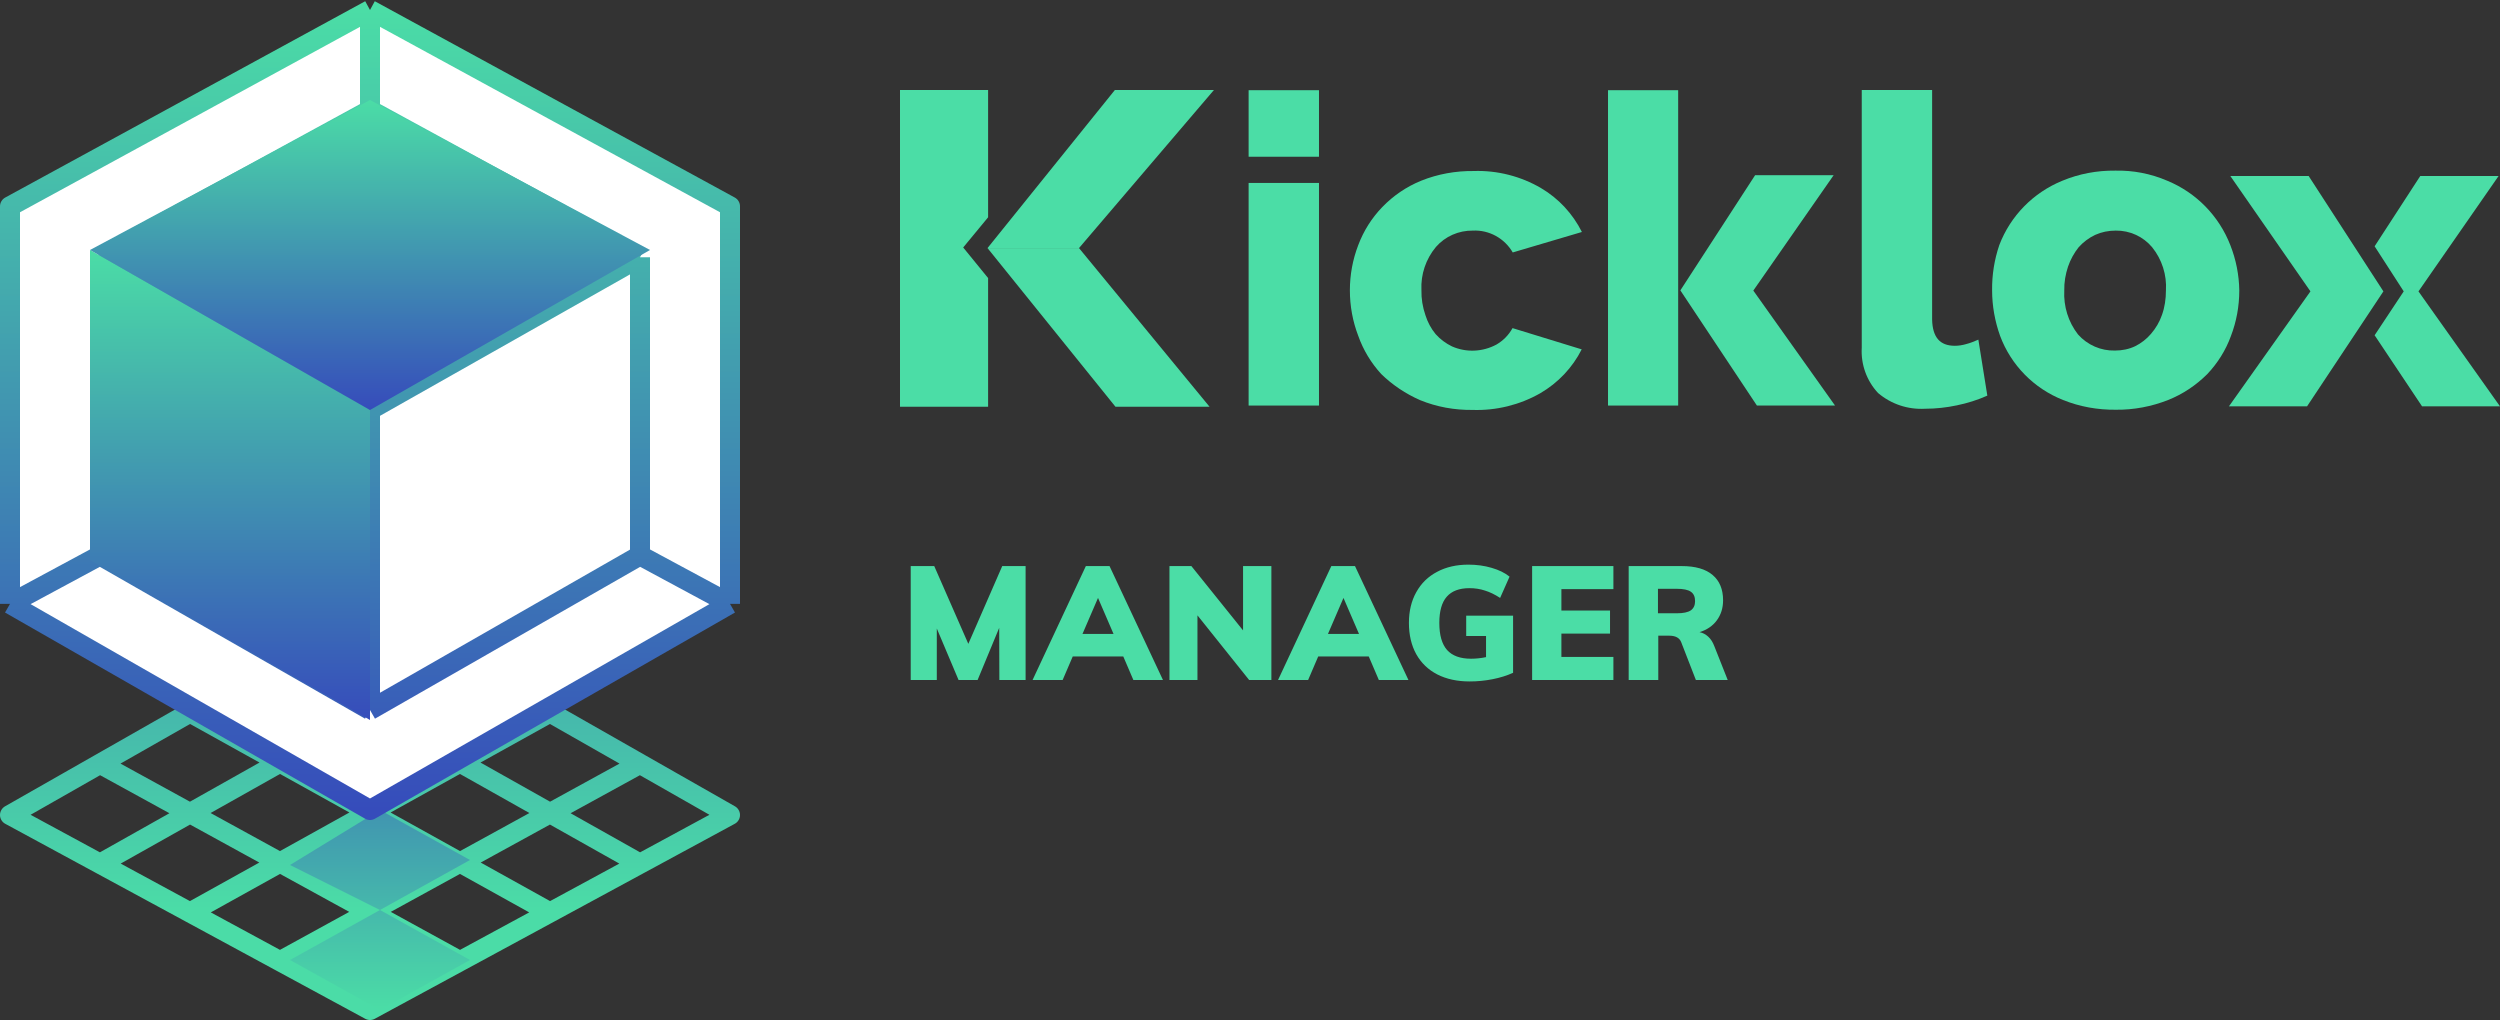 <svg xmlns="http://www.w3.org/2000/svg" width="250" height="102" viewBox="0 0 250 102" fill="none"><rect x="0" y="0" width="250" height="102" fill="#333333" stroke="none"/><path d="M151.253 32.811L158.17 34.936C157.253 36.763 155.798 38.292 154.024 39.325C151.971 40.496 149.619 41.072 147.247 40.993C145.453 41.013 143.679 40.695 142.025 40.02C140.569 39.384 139.234 38.49 138.118 37.398C137.101 36.286 136.324 34.995 135.825 33.585C135.267 32.136 134.988 30.587 134.988 29.038C134.988 27.489 135.267 25.959 135.825 24.51C136.364 23.08 137.181 21.789 138.237 20.697C139.334 19.565 140.649 18.671 142.104 18.076C143.779 17.4 145.573 17.083 147.367 17.102C149.719 17.023 152.071 17.619 154.104 18.81C155.858 19.843 157.273 21.372 158.19 23.199L151.273 25.245C150.456 23.835 148.921 22.981 147.287 23.06C145.872 23.04 144.516 23.636 143.599 24.689C142.583 25.9 142.064 27.449 142.144 29.018C142.124 29.872 142.264 30.706 142.543 31.52C142.762 32.215 143.101 32.851 143.559 33.407C144.018 33.923 144.576 34.34 145.194 34.638C146.629 35.273 148.263 35.194 149.639 34.459C150.317 34.062 150.875 33.506 151.253 32.811Z" fill="#4BDDA6"></path><path d="M131.898 18.294H124.862V40.556H131.898V18.294Z" fill="#4BDDA6"></path><path d="M131.898 9.02H124.862V15.673H131.898V9.02Z" fill="#4BDDA6"></path><path d="M167.817 9.02H160.801V40.556H167.817V9.02Z" fill="#4BDDA6"></path><path d="M223.928 29.058C223.928 30.607 223.649 32.156 223.091 33.605C222.573 35.035 221.755 36.326 220.719 37.418C219.603 38.53 218.267 39.424 216.812 40C215.158 40.655 213.384 40.993 211.59 40.973C209.776 40.993 207.982 40.675 206.307 40C203.397 38.848 201.105 36.525 200.009 33.585C199.49 32.136 199.211 30.587 199.211 29.038C199.191 27.509 199.431 25.979 199.929 24.51C201.045 21.59 203.317 19.267 206.228 18.076C207.902 17.38 209.696 17.043 211.51 17.063C213.304 17.023 215.078 17.361 216.732 18.076C219.622 19.267 221.895 21.59 223.031 24.51C223.609 25.979 223.908 27.509 223.928 29.058ZM216.593 29.058C216.692 27.489 216.194 25.94 215.217 24.728C214.32 23.656 212.985 23.04 211.57 23.06C210.852 23.06 210.154 23.199 209.497 23.497C208.879 23.795 208.321 24.212 207.862 24.728C207.404 25.304 207.045 25.959 206.806 26.655C206.547 27.429 206.407 28.243 206.427 29.058C206.347 30.626 206.826 32.195 207.802 33.446C208.739 34.499 210.095 35.095 211.51 35.055C212.207 35.055 212.905 34.916 213.523 34.618C214.121 34.32 214.659 33.903 215.098 33.387C215.576 32.831 215.955 32.195 216.194 31.5C216.473 30.726 216.593 29.892 216.593 29.058Z" fill="#4BDDA6"></path><path d="M197.836 33.963L198.733 39.563C197.756 40 196.74 40.318 195.683 40.536C194.647 40.755 193.59 40.874 192.514 40.874C190.8 40.973 189.125 40.417 187.81 39.305C186.674 38.093 186.076 36.445 186.175 34.777V9H193.212V31.957C193.252 33.705 193.969 34.578 195.484 34.578C195.863 34.578 196.222 34.519 196.58 34.419C197.039 34.3 197.437 34.141 197.836 33.963Z" fill="#4BDDA6"></path><path d="M168.036 29.038L175.691 40.556H183.504L175.332 29.058L183.365 17.52H175.511L168.036 29.038Z" fill="#4BDDA6"></path><path d="M107.9 24.808L120.956 40.675H111.547L98.751 24.808H107.9Z" fill="#4BDDA6"></path><path d="M111.488 9H121.394L107.9 24.808H98.751L111.488 9Z" fill="#4BDDA6"></path><path d="M250 40.635H242.206L237.462 33.526L240.372 29.137L237.462 24.629L242.027 17.599H249.86L241.847 29.137L250 40.635Z" fill="#4BDDA6"></path><path d="M238.34 29.137L230.705 40.635H222.892L231.044 29.137L223.031 17.599H230.865L238.34 29.137Z" fill="#4BDDA6"></path><path d="M98.81 27.806V40.675H90V9H98.81V21.73L96.319 24.748L98.81 27.806Z" fill="#4BDDA6"></path><path d="M102.56 56.608V68H99.936L99.92 62.784L97.76 68H95.856L93.68 62.848V68H91.072V56.608H93.424L96.832 64.384L100.224 56.608H102.56ZM112.329 65.648H107.273L106.265 68H103.257L108.585 56.608H110.953L116.297 68H113.337L112.329 65.648ZM111.353 63.392L109.801 59.792L108.249 63.392H111.353ZM127.138 56.608V68H124.914L119.746 61.536V68H116.946V56.608H119.138L124.306 63.04V56.608H127.138ZM136.876 65.648H131.82L130.812 68H127.804L133.132 56.608H135.5L140.844 68H137.884L136.876 65.648ZM135.9 63.392L134.348 59.792L132.796 63.392H135.9ZM151.308 61.568V67.28C150.7 67.557 150.017 67.771 149.26 67.92C148.513 68.069 147.745 68.144 146.956 68.144C145.719 68.144 144.641 67.909 143.724 67.44C142.817 66.971 142.119 66.299 141.628 65.424C141.137 64.539 140.892 63.493 140.892 62.288C140.892 61.115 141.137 60.091 141.628 59.216C142.119 58.331 142.812 57.653 143.708 57.184C144.604 56.704 145.649 56.464 146.844 56.464C147.665 56.464 148.439 56.571 149.164 56.784C149.9 56.997 150.497 57.291 150.956 57.664L150.012 59.792C149.489 59.451 148.983 59.205 148.492 59.056C148.012 58.896 147.495 58.816 146.94 58.816C145.927 58.816 145.169 59.104 144.668 59.68C144.177 60.245 143.932 61.115 143.932 62.288C143.932 63.504 144.188 64.405 144.7 64.992C145.223 65.579 146.023 65.872 147.1 65.872C147.601 65.872 148.103 65.819 148.604 65.712V63.6H146.62V61.568H151.308ZM153.212 56.608H161.34V58.912H156.14V61.056H161.003V63.36H156.14V65.696H161.34V68H153.212V56.608ZM172.772 68H169.588L168.116 64.208C167.945 63.781 167.545 63.568 166.916 63.568H165.828V68H162.868V56.608H168.164C169.54 56.608 170.574 56.907 171.268 57.504C171.961 58.091 172.308 58.933 172.308 60.032C172.308 60.8 172.1 61.467 171.684 62.032C171.278 62.587 170.702 62.981 169.956 63.216C170.276 63.28 170.564 63.429 170.82 63.664C171.076 63.899 171.278 64.213 171.428 64.608L172.772 68ZM167.684 61.328C168.324 61.328 168.788 61.232 169.076 61.04C169.364 60.837 169.508 60.528 169.508 60.112C169.508 59.675 169.364 59.36 169.076 59.168C168.798 58.976 168.334 58.88 167.684 58.88H165.796V61.328H167.684Z" fill="#4BDDA6"></path><path d="M19 91.25L28 96.125M19 91.25L10 86.375M19 91.25L55 71.25M19 71.25L10 76.375M19 71.25L28 66.125M19 71.25L55 91.25M55 71.25L46 66.125M55 71.25L64 76.375M55 91.25L46 96.125M55 91.25L64 86.375M46 96.125L37 101L28 96.125M46 96.125L10 76.375M28 96.125L64 76.375M10 86.375L1 81.5L10 76.375M10 86.375L46 66.125M28 66.125L37 61L46 66.125M28 66.125L64 86.375M64 76.375L73 81.5L64 86.375" stroke="url(#paint0_linear)" stroke-width="2" stroke-linejoin="round"></path><path d="M29 66L38 61L47 66L38 71L47 76L38 81L47 86L38 91L47 96L38 101L29 96L38 91L29 86.5L38 81L29 76L38 71L29 66Z" fill="url(#paint1_linear)"></path><path d="M1 20.632L37 1L73 20.632L73 60.386L37 81L1 60.386L1 20.632Z" fill="white"></path><path d="M37 1L1 20.632L1 60.386M37 1L73 20.632L73 60.386M37 1L37 11M1 60.386L37 81L73 60.386M1 60.386L10 55.54M73 60.386L64 55.54M37 41L64 25.724M37 41L10 25.724M37 41L37 71M37 71L64 55.54M37 71L10 55.54M64 55.54L64 25.724M10 55.54L10 25.724M64 25.724L37 11M10 25.724L37 11" stroke="url(#paint2_linear)" stroke-width="2" stroke-linejoin="round"></path><path d="M9 56L9 25L37 41L37 72L9 56Z" fill="url(#paint3_linear)"></path><path d="M9 25L37 10L65 25L37 41L9 25Z" fill="url(#paint4_linear)"></path><defs><linearGradient id="paint0_linear" x1="37" y1="51" x2="37" y2="91" gradientUnits="userSpaceOnUse"><stop stop-color="#4194B1"></stop><stop offset="1" stop-color="#4BDCA7"></stop></linearGradient><linearGradient id="paint1_linear" x1="38" y1="61" x2="38" y2="101" gradientUnits="userSpaceOnUse"><stop stop-color="#364CBB"></stop><stop offset="1" stop-color="#4BDDA6"></stop></linearGradient><linearGradient id="paint2_linear" x1="37" y1="81" x2="37" y2="1" gradientUnits="userSpaceOnUse"><stop stop-color="#364CBB"></stop><stop offset="1" stop-color="#4BDDA6"></stop></linearGradient><linearGradient id="paint3_linear" x1="23" y1="72" x2="23" y2="25" gradientUnits="userSpaceOnUse"><stop stop-color="#364CBB"></stop><stop offset="1" stop-color="#4BDDA6"></stop></linearGradient><linearGradient id="paint4_linear" x1="37" y1="41" x2="37" y2="10" gradientUnits="userSpaceOnUse"><stop stop-color="#364CBB"></stop><stop offset="1" stop-color="#4BDDA6"></stop></linearGradient></defs></svg>
